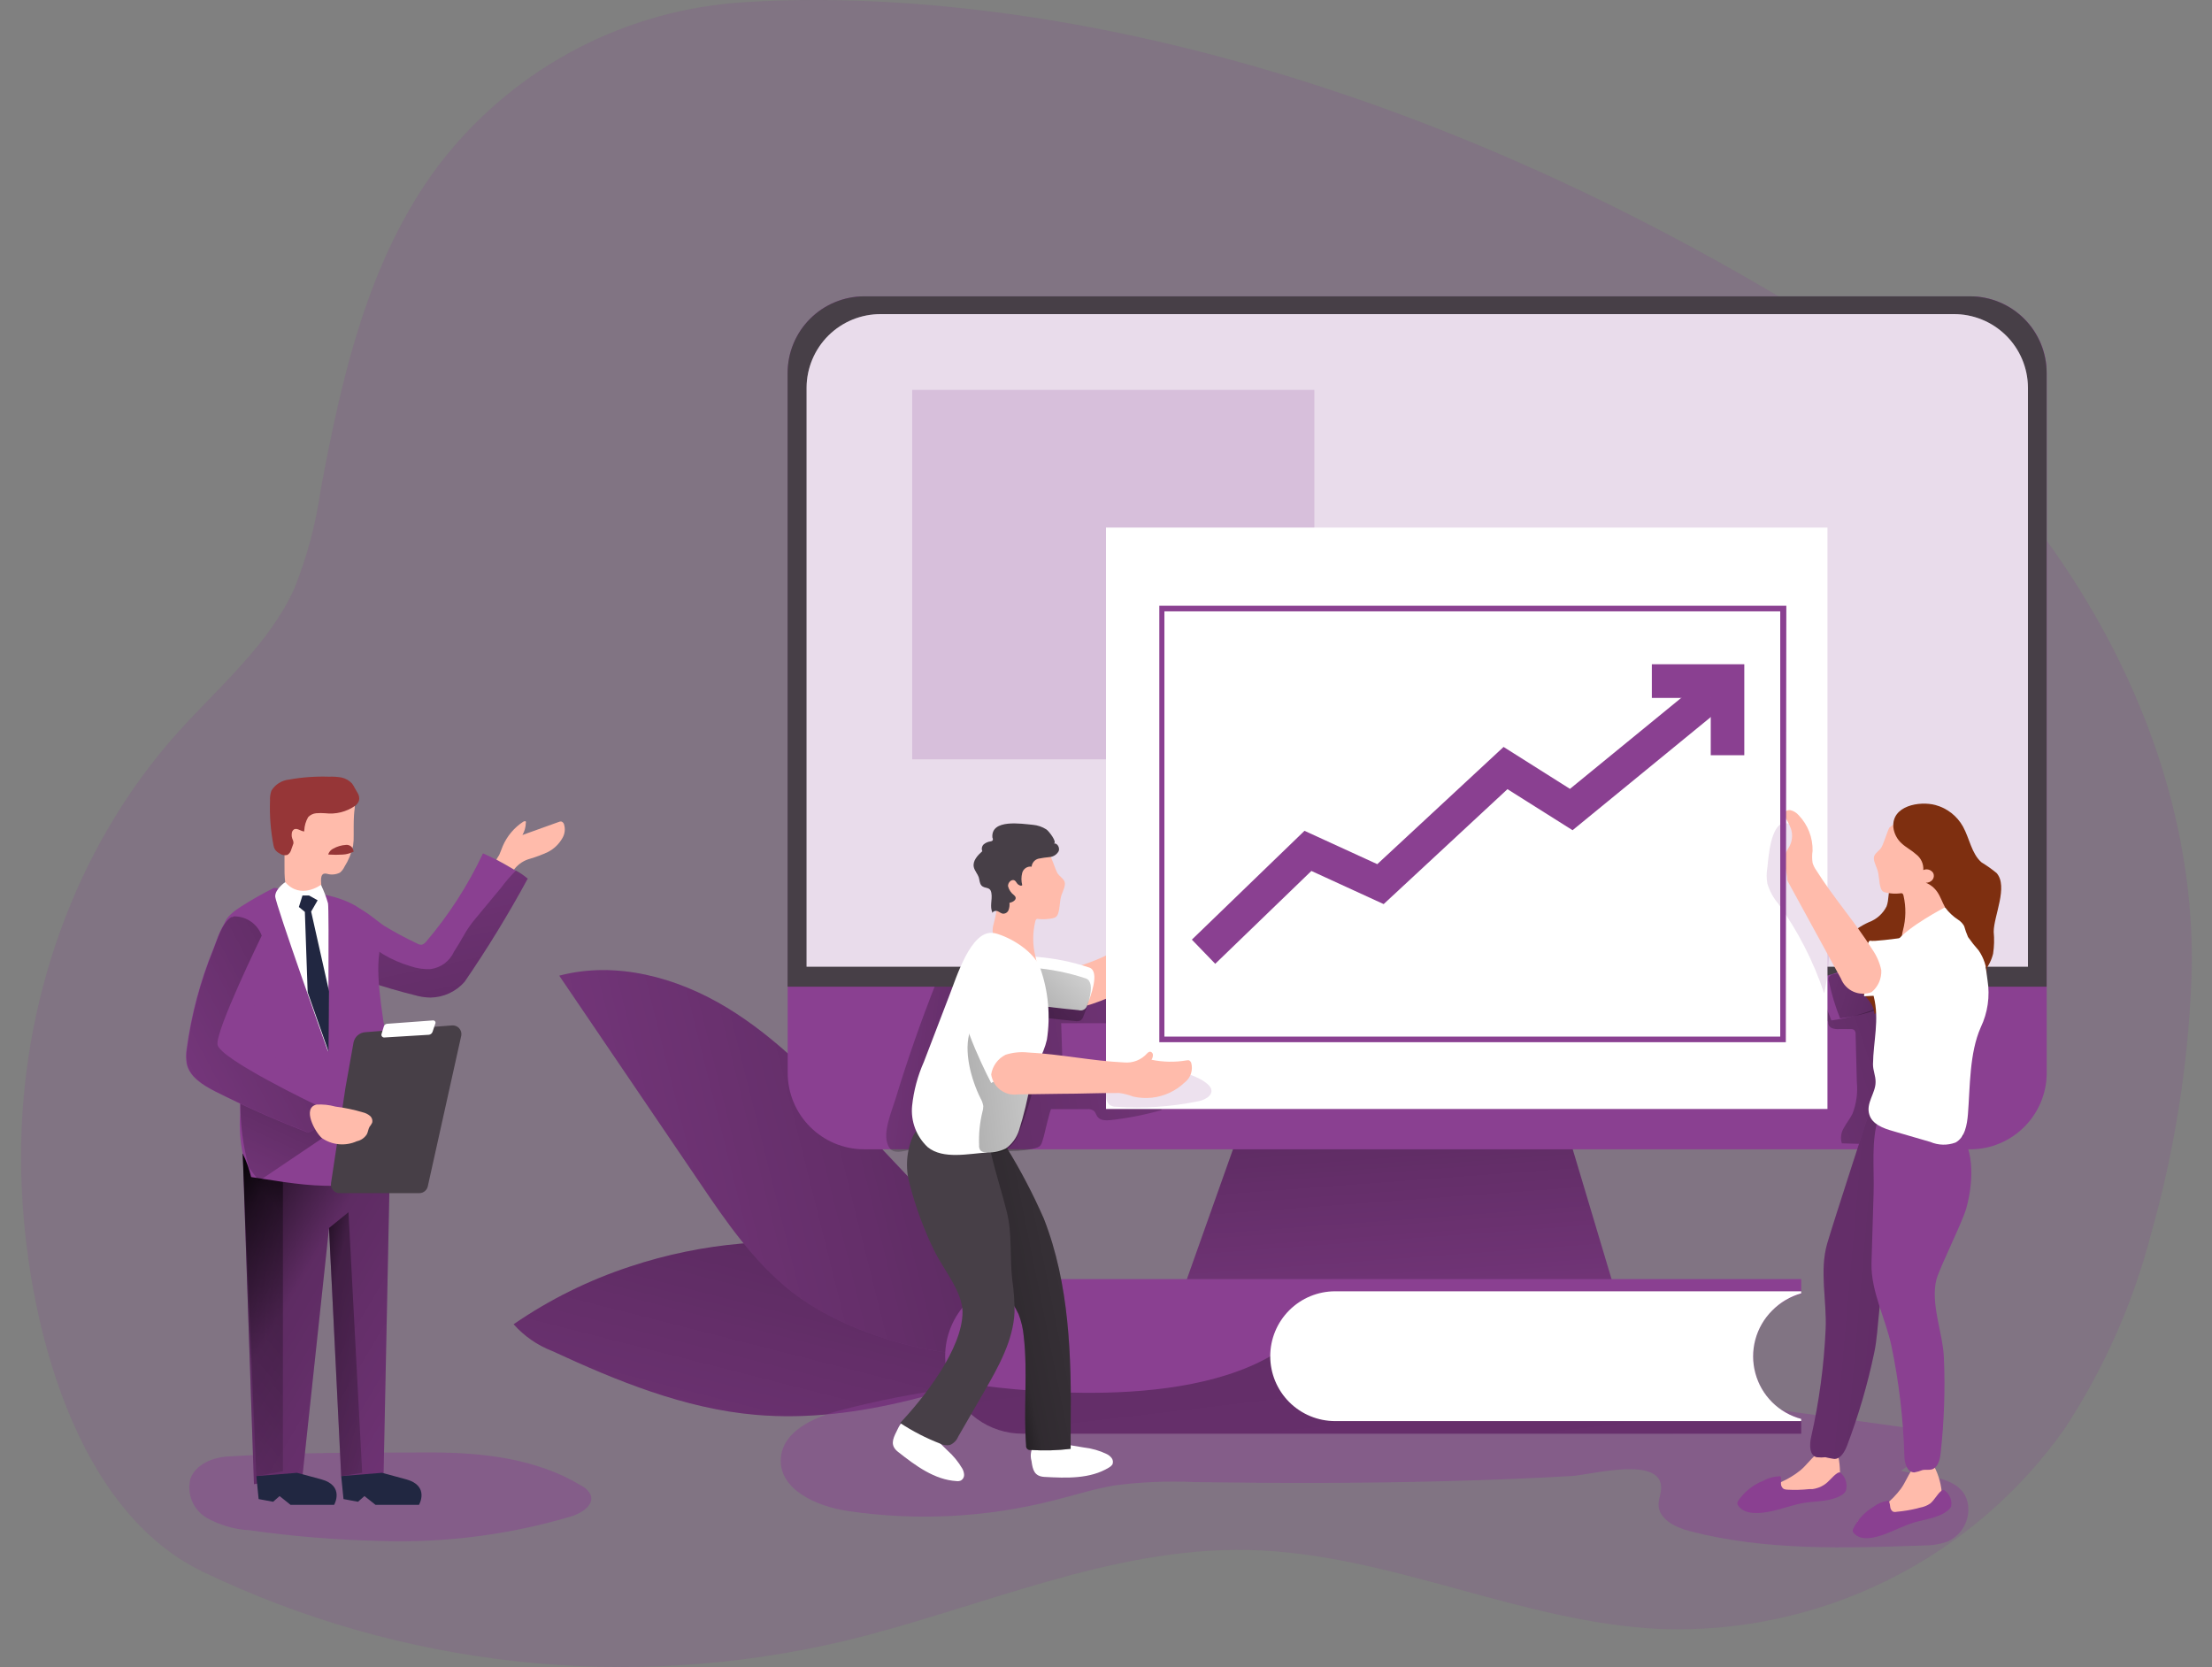 <?xml version="1.0" encoding="UTF-8"?> <svg xmlns="http://www.w3.org/2000/svg" width="406" height="306" viewBox="0 0 406 306" fill="none"><rect x="0" y="0" width="406" height="306" fill="#808080" stroke="none"/> <g clip-path="url(#clip0_39_87)"> <path opacity="0.18" d="M134.719 0.55C124.056 1.464 113.704 4.608 104.334 9.779C94.964 14.95 86.786 22.032 80.329 30.567C67.629 47.61 62.736 69.051 58.851 89.96C57.975 96.149 56.357 102.209 54.032 108.011C49.359 118.291 40.397 125.842 32.829 134.216C13.55 155.602 3.636 184.52 3.875 213.163C4.003 238.434 12.286 276.386 37.117 288.426C73.687 306.007 115.175 310.535 154.675 301.254C179.58 295.316 203.715 283.881 229.315 284.486C254.916 285.091 279.014 297.735 304.597 298.981C319.076 299.535 333.463 296.46 346.451 290.037C359.438 283.613 370.614 274.045 378.962 262.202C386.142 251.276 391.484 239.248 394.777 226.595C399.099 211.356 401.596 195.657 402.217 179.829C404.086 129.452 370.257 80.632 328.237 55.453C234.41 -0.678 160.705 -1.503 134.719 0.55Z" fill="#8A4091"></path> <path d="M94.275 243.052C96.197 245.22 98.61 246.897 101.312 247.945C113.186 253.442 125.611 258.537 138.677 259.673C157.901 261.341 176.74 254.597 194.845 247.963C193.013 248.256 186.434 242.465 184.748 241.293C181.431 239.112 178.169 236.839 174.907 234.604C169.721 231.067 163.252 229.876 157.095 228.923C143.197 226.818 129 228.03 115.66 232.46C108.064 234.954 100.862 238.52 94.275 243.052V243.052Z" fill="#8A4091"></path> <path d="M94.275 243.052C96.197 245.22 98.61 246.897 101.312 247.945C113.186 253.442 125.611 258.537 138.677 259.673C157.901 261.341 176.74 254.597 194.845 247.963C193.013 248.256 186.434 242.465 184.748 241.293C181.431 239.112 178.169 236.839 174.907 234.604C169.721 231.067 163.252 229.876 157.095 228.923C143.197 226.818 129 228.03 115.66 232.46C108.064 234.954 100.862 238.52 94.275 243.052V243.052Z" fill="url(#paint0_linear_39_87)"></path> <path d="M157.461 206.199C150.131 198.411 142.599 190.512 133.418 184.942C124.237 179.371 113.022 176.329 102.649 179.077L128.305 216.865C133.253 224.195 138.292 231.525 145.22 237.023C157.351 246.515 179.891 251.793 194.79 247.23C192.481 240.175 183.282 233.541 178.169 228.135L157.461 206.199Z" fill="#8A4091"></path> <path d="M157.461 206.199C150.131 198.411 142.599 190.512 133.418 184.942C124.237 179.371 113.022 176.329 102.649 179.077L128.305 216.865C133.253 224.195 138.292 231.525 145.22 237.023C157.351 246.515 179.891 251.793 194.79 247.23C192.481 240.175 183.282 233.541 178.169 228.135L157.461 206.199Z" fill="url(#paint1_linear_39_87)"></path> <path opacity="0.44" d="M79.009 266.582C88.594 266.582 98.563 267.7 106.736 272.703C107.479 273.057 108.075 273.66 108.422 274.407C109.063 276.239 106.809 277.687 104.94 278.292C93.475 281.712 81.529 283.241 69.572 282.818C61.599 282.634 53.644 281.979 45.748 280.857C42.979 280.705 40.282 279.914 37.868 278.548C36.685 277.831 35.763 276.754 35.235 275.475C34.708 274.195 34.603 272.781 34.936 271.438C35.908 268.726 39.078 267.461 41.955 267.315C54.142 266.545 66.695 266.637 79.009 266.582Z" fill="#8A4091"></path> <path opacity="0.44" d="M329.593 259.215L349 261.909C349.933 261.952 350.834 262.256 351.602 262.788C352.11 263.329 352.428 264.02 352.507 264.758C352.586 265.495 352.423 266.239 352.042 266.875C351.235 268.125 350.158 269.177 348.89 269.954C353.489 271.053 361.498 270.815 361.278 277.376C361.214 278.586 360.811 279.754 360.114 280.746C359.417 281.738 358.455 282.513 357.338 282.983C355.946 283.457 354.483 283.687 353.013 283.661C338.664 284.156 324.095 284.651 310.205 281.041C307.547 280.363 304.414 278.86 304.414 276.129C304.414 275.158 304.835 274.297 304.89 273.271C305.202 267.058 291.934 270.705 288.525 270.907C280.939 271.346 273.352 271.64 265.765 271.841C250.262 272.263 234.758 272.244 219.273 272.025C214.378 271.794 209.472 271.996 204.613 272.629C200.801 273.271 197.099 274.462 193.361 275.396C181.041 278.53 168.223 279.19 155.647 277.339C149.948 276.496 142.947 273.436 143.314 267.681C143.625 262.752 149.233 260.186 154.016 258.903C161.087 257.035 168.274 255.639 175.53 254.725C188.368 253.304 201.281 252.662 214.197 252.801C242.253 252.581 270.31 252.563 298.385 252.544C307.822 252.471 320.247 257.914 329.593 259.215Z" fill="#8A4091"></path> <path d="M71.569 213.639L70.396 270.925H62.626L60.391 225.386L55.516 270.925L46.61 272.409L44.557 211.752L71.569 213.639Z" fill="#8A4091"></path> <path d="M71.569 213.639L70.396 270.925H62.626L60.391 225.386L55.516 270.925L46.61 272.409L44.557 211.752L71.569 213.639Z" fill="url(#paint2_linear_39_87)"></path> <path d="M96.858 161.265C93.33 167.772 89.464 174.091 85.277 180.195C84.493 181.09 83.531 181.81 82.451 182.309C81.371 182.808 80.198 183.074 79.009 183.091C78.034 183.08 77.066 182.932 76.132 182.651C73.365 181.973 70.635 181.166 67.886 180.268C67.655 180.181 67.434 180.07 67.226 179.939V179.939C65.393 178.601 64.99 174.917 64.587 172.792C64.367 171.619 63.286 166.964 65.284 166.616C66.291 166.433 69.59 169.365 70.525 169.933C72.483 171.118 74.501 172.2 76.572 173.176C76.819 173.33 77.106 173.406 77.397 173.396C77.709 173.308 77.986 173.122 78.185 172.865C82.379 167.942 85.898 162.481 88.648 156.628C89.455 156.977 90.243 157.361 91.031 157.765C92.13 158.339 93.212 158.95 94.275 159.597L94.604 159.78C95.502 160.22 96.144 160.678 96.858 161.265Z" fill="#8A4091"></path> <path d="M96.858 161.265C93.33 167.772 89.464 174.091 85.277 180.195C84.493 181.09 83.531 181.81 82.451 182.309C81.371 182.808 80.199 183.074 79.009 183.091C78.034 183.08 77.066 182.932 76.132 182.651C73.365 181.973 70.635 181.166 67.886 180.268C67.651 180.177 67.424 180.067 67.208 179.939C67.061 179.939 66.676 178.509 66.621 178.326C66.436 177.726 66.295 177.114 66.2 176.493C66.034 175.277 66.034 174.044 66.2 172.828C66.2 172.407 66.31 172.095 66.695 172.425C67.079 172.755 66.933 172.773 67.098 172.92C67.263 173.067 67.666 173.323 67.941 173.525C68.71 174.074 69.48 174.624 70.305 175.137C71.885 176.081 73.578 176.82 75.344 177.336C76.521 177.746 77.765 177.926 79.009 177.868C79.945 177.749 80.834 177.392 81.591 176.83C82.349 176.268 82.949 175.521 83.334 174.661C83.976 173.671 84.599 172.645 85.167 171.619C85.75 170.589 86.424 169.614 87.183 168.705C88.795 166.763 90.389 164.82 92.002 162.896C92.821 161.78 93.728 160.732 94.714 159.762C95.502 160.22 96.144 160.678 96.858 161.265Z" fill="url(#paint3_linear_39_87)"></path> <path d="M51.924 270.027V216.92L44.557 211.752L47.05 270.925L51.924 270.027Z" fill="url(#paint4_linear_39_87)"></path> <path d="M50.312 162.951C48.237 163.985 46.218 165.129 44.264 166.378C40.104 169.035 40.856 170.263 41.625 174.862C43.243 184.682 44.058 194.616 44.063 204.568C43.897 206.974 44.063 209.391 44.557 211.752C45.23 213.119 45.746 214.557 46.097 216.04C52.511 216.919 67.171 220.218 71.551 213.639C75.931 207.06 68.197 184.941 69.608 175.009C71.019 165.076 58.118 164.014 58.118 164.014L50.312 162.951Z" fill="#8A4091"></path> <path d="M63.414 199.602L64.899 191.282C65.011 190.79 65.278 190.346 65.66 190.016C66.043 189.686 66.521 189.488 67.024 189.449L83.004 188.203C83.241 188.19 83.478 188.229 83.698 188.319C83.918 188.409 84.115 188.546 84.275 188.722C84.435 188.898 84.553 189.107 84.622 189.334C84.691 189.561 84.708 189.801 84.672 190.036L78.515 217.762C78.433 218.11 78.236 218.42 77.957 218.642C77.678 218.865 77.332 218.987 76.975 218.99H62.315C62.086 218.991 61.86 218.941 61.652 218.845C61.444 218.749 61.26 218.609 61.111 218.435C60.963 218.261 60.855 218.056 60.793 217.835C60.732 217.615 60.72 217.384 60.757 217.158L63.414 199.602Z" fill="#473F47"></path> <path d="M59.145 208.911L47.526 216.754L45.694 214.317C44.573 210.28 44.048 206.1 44.136 201.911C44.411 195.662 44.136 197.897 44.136 197.897L60.482 208.233L59.145 208.911Z" fill="url(#paint5_linear_39_87)"></path> <path d="M64.917 153.257C64.936 153.918 64.899 154.58 64.807 155.236C64.504 156.608 63.965 157.916 63.213 159.103C63.023 159.515 62.741 159.879 62.388 160.165C61.643 160.536 60.784 160.609 59.987 160.367C59.801 160.321 59.606 160.321 59.419 160.367C58.961 160.55 58.906 161.173 58.925 161.668L59.053 163.94C59.109 164.254 59.057 164.577 58.906 164.857C58.739 165.033 58.532 165.165 58.301 165.242C57.459 165.52 56.556 165.563 55.69 165.366C54.825 165.169 54.029 164.74 53.39 164.124C53.073 163.832 52.812 163.484 52.621 163.097C52.475 162.715 52.383 162.314 52.346 161.906C52.071 159.726 52.346 157.527 52.144 155.327C51.847 153.51 51.791 151.662 51.979 149.83C52.156 148.858 52.57 147.946 53.184 147.172C53.797 146.399 54.592 145.788 55.498 145.395C57.378 144.805 59.4 144.85 61.252 145.523C62.159 145.776 63.052 146.075 63.927 146.421C64.358 146.542 64.729 146.816 64.972 147.191C65.32 147.887 64.972 148.895 64.972 149.647C64.899 150.893 64.917 152.102 64.917 153.257Z" fill="#FFBBAB"></path> <path d="M64.935 144.295C65.137 144.735 65.43 145.12 65.65 145.56C65.78 145.765 65.868 145.993 65.909 146.232C65.95 146.471 65.943 146.716 65.888 146.953C65.752 147.325 65.51 147.65 65.192 147.887C63.592 149.008 61.634 149.498 59.694 149.262C59.139 149.216 58.581 149.216 58.027 149.262C57.468 149.315 56.947 149.569 56.56 149.976C56.124 150.73 55.878 151.58 55.846 152.45C55.846 152.45 55.846 152.56 55.846 152.597C55.846 152.634 55.846 152.597 55.846 152.597C55.223 152.597 54.636 151.956 54.013 152.194C53.876 152.275 53.762 152.39 53.682 152.528C53.601 152.666 53.558 152.822 53.555 152.982C53.5 153.362 53.558 153.751 53.72 154.1C53.793 154.236 53.836 154.386 53.848 154.539C53.865 154.636 53.865 154.736 53.848 154.833L53.464 155.914C53.367 156.321 53.118 156.675 52.767 156.903C52.519 156.979 52.256 156.994 52 156.946C51.745 156.898 51.505 156.789 51.301 156.629C50.983 156.469 50.706 156.237 50.495 155.95C50.349 155.715 50.249 155.454 50.202 155.181C49.676 152.471 49.461 149.711 49.56 146.953C49.523 146.331 49.61 145.708 49.817 145.12C50.161 144.555 50.631 144.078 51.191 143.725C51.75 143.372 52.384 143.153 53.042 143.086C55.46 142.649 57.917 142.471 60.372 142.555C61.139 142.521 61.907 142.57 62.663 142.701C63.418 142.858 64.104 143.249 64.624 143.819" fill="#963637"></path> <path d="M61.142 155.767C60.752 155.966 60.447 156.297 60.281 156.702C60.281 156.702 60.281 156.812 60.281 156.848C60.281 156.885 60.281 156.848 60.409 156.848C61.245 156.903 62.084 156.903 62.919 156.848C63.556 156.813 64.179 156.651 64.752 156.372C64.794 156.385 64.838 156.385 64.88 156.372C64.891 156.33 64.891 156.286 64.88 156.244C64.871 156.076 64.829 155.913 64.755 155.763C64.681 155.613 64.578 155.479 64.451 155.369C64.325 155.26 64.177 155.177 64.018 155.126C63.859 155.074 63.691 155.056 63.524 155.071C62.688 155.118 61.873 155.356 61.142 155.767V155.767Z" fill="#963637"></path> <path d="M52.346 161.906C52.346 161.906 50.513 163.152 50.513 164.508C50.513 165.865 60.207 193.005 60.207 193.005C60.207 193.005 60.427 167.019 60.207 165.81C59.879 164.636 59.443 163.495 58.906 162.401C58.906 162.401 55.186 165.187 52.346 161.906Z" fill="white"></path> <path d="M55.516 164.362L54.856 166.469L55.956 167.367L56.469 182.119L60.299 193.005L60.391 181.936L57.11 167.312L58.301 165.241L56.725 164.362H55.516Z" fill="#212741"></path> <path d="M62.626 202.699C61.49 204.137 60.2 205.446 58.778 206.602L57.898 207.299C57.58 207.584 57.185 207.769 56.762 207.83C56.47 207.827 56.182 207.758 55.919 207.628C50.312 205.454 44.814 203.01 39.426 200.298C37.19 199.144 34.717 197.641 34.24 195.167C34.103 194.305 34.103 193.427 34.24 192.565C35.083 186.275 36.721 180.117 39.115 174.239C39.793 172.59 40.636 169.401 42.395 168.32H42.596L42.853 168.192C45.235 167.331 47.306 169.713 47.966 171.729C48.709 174.665 48.613 177.75 47.691 180.635C46.776 183.495 46.096 186.424 45.657 189.394C45.583 189.806 45.621 190.23 45.767 190.622C45.989 191.001 46.305 191.316 46.683 191.539L62.626 202.699Z" fill="#8A4091"></path> <path d="M62.626 270.925L63.048 275.14L65.705 275.634L66.896 274.59L68.93 276.203H76.902C76.902 276.203 78.936 272.702 74.52 271.511L70.121 270.32L62.626 270.925Z" fill="#212741"></path> <path d="M47.05 270.925L47.471 275.14L50.128 275.634L51.319 274.59L53.335 276.203H61.325C61.325 276.203 63.341 272.702 58.943 271.511L54.526 270.32L47.05 270.925Z" fill="#212741"></path> <path d="M60.391 225.386L63.964 222.49L66.475 270.32L62.626 270.925L60.391 225.386Z" fill="url(#paint6_linear_39_87)"></path> <path d="M58.851 206.602L57.972 207.299C57.654 207.584 57.258 207.769 56.836 207.83C56.543 207.827 56.255 207.758 55.992 207.629C50.385 205.454 44.887 203.011 39.499 200.298C37.264 199.144 34.79 197.641 34.313 195.167C34.176 194.305 34.176 193.427 34.313 192.565C35.156 186.275 36.794 180.117 39.188 174.239C39.866 172.59 40.709 169.401 42.468 168.32H42.67L42.926 168.192C44.041 168.176 45.133 168.508 46.049 169.142C46.966 169.776 47.661 170.68 48.039 171.729C48.039 171.729 39.554 189.101 39.921 191.722C40.288 194.343 58.1 202.846 58.1 202.846L58.851 206.602Z" fill="url(#paint7_linear_39_87)"></path> <path d="M66.621 204.165C67.084 204.275 67.517 204.488 67.886 204.788C68.07 204.94 68.207 205.141 68.282 205.369C68.357 205.596 68.365 205.839 68.307 206.071C68.171 206.345 68.005 206.603 67.812 206.841C67.593 207.244 67.556 207.757 67.336 208.178C67.132 208.504 66.864 208.785 66.549 209.005C66.235 209.225 65.879 209.38 65.503 209.461C64.472 209.926 63.337 210.117 62.21 210.014C61.083 209.912 60.002 209.519 59.071 208.875C57.825 207.793 55.406 203.377 58.082 202.736C59.254 202.667 60.431 202.79 61.563 203.102C63.276 203.315 64.968 203.67 66.621 204.165V204.165Z" fill="#FFBBAB"></path> <path d="M295.965 235.355H217.642L231.515 196.285H284.274L295.965 235.355Z" fill="#8A4091"></path> <path d="M295.965 235.355H217.642L231.515 196.285H284.274L295.965 235.355Z" fill="url(#paint8_linear_39_87)"></path> <path d="M361.608 54.39H158.634C150.871 54.39 144.578 60.683 144.578 68.446V196.89C144.578 204.652 150.871 210.945 158.634 210.945H361.608C369.37 210.945 375.663 204.652 375.663 196.89V68.446C375.663 60.683 369.37 54.39 361.608 54.39Z" fill="#8A4091"></path> <path d="M335.567 187.544C335.539 187.781 335.588 188.022 335.707 188.23C335.825 188.437 336.008 188.602 336.227 188.698C336.676 188.869 337.16 188.931 337.638 188.881H339.69C339.9 188.865 340.11 188.91 340.295 189.01C340.403 189.12 340.485 189.252 340.536 189.398C340.587 189.544 340.605 189.699 340.588 189.853L340.808 198.576C341.008 200.567 340.731 202.577 340.002 204.44C339.562 205.338 338.902 206.107 338.444 206.987C338.178 207.408 338.006 207.881 337.94 208.374C337.874 208.868 337.914 209.37 338.059 209.846C341.541 209.992 345.023 209.992 348.487 209.846C349.145 209.898 349.799 209.702 350.319 209.296C350.554 209.027 350.723 208.707 350.814 208.361C351.84 205.46 352.685 202.498 353.343 199.492C354.032 196.643 354.358 193.718 354.314 190.787C354.257 187.84 353.43 184.959 351.913 182.431C351.554 181.795 351.068 181.239 350.484 180.8C349.878 180.418 349.207 180.151 348.505 180.012C345.032 179.217 341.491 178.751 337.931 178.619C336.749 178.414 335.533 178.6 334.467 179.15C333.96 179.531 333.559 180.036 333.306 180.618C333.052 181.199 332.953 181.837 333.02 182.467C333.161 183.741 333.521 184.981 334.083 186.133" fill="url(#paint9_linear_39_87)"></path> <path d="M164.37 201.691C166.569 194.459 169.067 187.318 171.865 180.268C171.987 179.983 172.2 179.745 172.47 179.59C172.771 179.48 173.103 179.48 173.404 179.59L179.507 180.452C179.113 183.876 178.094 187.199 176.501 190.256C174.134 195.867 172.4 201.724 171.333 207.72C171.282 208.323 171.094 208.905 170.784 209.424C170.134 210.186 169.214 210.665 168.218 210.762C165.231 211.385 163.289 212.301 162.72 209.259C162.354 206.932 163.747 203.743 164.37 201.691Z" fill="url(#paint10_linear_39_87)"></path> <path d="M192.939 203.579H199.5C199.951 203.519 200.409 203.631 200.783 203.89C201.094 204.165 201.167 204.605 201.424 204.953C201.955 205.686 203.018 205.668 203.916 205.576C207.059 205.223 210.166 204.61 213.207 203.743L212.034 195.754C206.471 196.986 200.78 197.546 195.083 197.421L194.772 187.8H203.421C203.641 187.845 203.869 187.833 204.083 187.765C204.298 187.698 204.491 187.576 204.645 187.413C204.799 187.25 204.909 187.05 204.964 186.832C205.02 186.615 205.018 186.386 204.961 186.169C204.976 184.993 204.909 183.817 204.759 182.651C204.756 182.375 204.644 182.111 204.448 181.918C204.203 181.779 203.914 181.74 203.641 181.808C197.052 182.684 190.394 182.93 183.758 182.541C183.389 192.368 181.599 202.09 178.444 211.404C181.962 211.019 186.14 211.623 189.531 210.854C191.143 210.487 191.07 210.322 191.583 208.581C191.73 208.05 192.738 203.597 192.939 203.579Z" fill="url(#paint11_linear_39_87)"></path> <path d="M375.645 68.446V181.093H144.56V68.446C144.565 64.719 146.047 61.147 148.682 58.512C151.317 55.877 154.889 54.395 158.616 54.39H361.589C365.316 54.395 368.888 55.877 371.523 58.512C374.158 61.147 375.64 64.719 375.645 68.446V68.446Z" fill="#473F47"></path> <path d="M343.832 174.808C341.267 176.846 338.301 178.32 335.127 179.132C334.929 179.141 334.734 179.189 334.555 179.274C334.375 179.359 334.215 179.479 334.083 179.627C333.963 179.94 333.963 180.286 334.083 180.598C334.563 182.885 335.25 185.124 336.135 187.287C340.816 186.677 345.318 185.091 349.348 182.633C350.013 182.277 350.589 181.776 351.034 181.166C351.38 180.452 351.568 179.67 351.584 178.876C351.748 176.695 352.06 173.598 350.777 171.674C349.751 170.171 349.201 171.161 347.845 172.095L343.832 174.808Z" fill="#8A4091"></path> <path d="M345.481 174.441C342.919 176.483 339.952 177.957 336.777 178.766C336.573 178.772 336.374 178.821 336.19 178.909C336.007 178.998 335.845 179.124 335.714 179.279C335.593 179.585 335.593 179.926 335.714 180.232C336.188 182.518 336.869 184.757 337.748 186.921C342.435 186.31 346.942 184.724 350.979 182.266C351.642 181.915 352.214 181.413 352.646 180.8C353.013 180.092 353.202 179.306 353.196 178.509C353.361 176.347 353.691 173.231 352.39 171.326C351.382 169.823 350.814 170.794 349.458 171.729L345.481 174.441Z" fill="url(#paint12_linear_39_87)"></path> <path d="M372.218 71.14V177.428H148.042V71.14C148.051 69.359 148.412 67.597 149.102 65.956C149.792 64.314 150.799 62.825 152.065 61.572C153.331 60.32 154.832 59.329 156.481 58.656C158.13 57.984 159.895 57.643 161.676 57.652H358.529C360.314 57.635 362.086 57.971 363.741 58.641C365.396 59.31 366.903 60.3 368.175 61.553C369.447 62.806 370.459 64.298 371.153 65.943C371.847 67.588 372.209 69.354 372.218 71.14V71.14Z" fill="white"></path> <path opacity="0.18" d="M372.218 71.14V177.428H148.042V71.14C148.051 69.359 148.412 67.597 149.102 65.956C149.792 64.314 150.799 62.825 152.065 61.572C153.331 60.32 154.832 59.329 156.481 58.656C158.13 57.984 159.895 57.643 161.676 57.652H358.529C360.314 57.635 362.086 57.971 363.741 58.641C365.396 59.31 366.903 60.3 368.175 61.553C369.447 62.806 370.459 64.298 371.153 65.943C371.847 67.588 372.209 69.354 372.218 71.14V71.14Z" fill="#8A4091"></path> <path opacity="0.18" d="M241.245 71.561H167.43V139.366H241.245V71.561Z" fill="#8A4091"></path> <path d="M325.25 240.559C324.148 241.661 323.274 242.97 322.68 244.41C322.086 245.851 321.782 247.394 321.786 248.953C321.779 250.6 322.122 252.231 322.794 253.736C323.509 255.366 324.582 256.813 325.933 257.972C327.285 259.13 328.88 259.968 330.601 260.424V263.137H187.662C184.682 263.14 181.778 262.203 179.363 260.459C176.948 258.715 175.144 256.253 174.211 253.424C173.724 251.983 173.477 250.473 173.478 248.953C173.475 247.089 173.84 245.244 174.552 243.522C175.264 241.8 176.309 240.235 177.627 238.918C178.944 237.6 180.509 236.555 182.231 235.843C183.953 235.131 185.798 234.766 187.662 234.769H330.601V237.481C328.58 238.025 326.736 239.086 325.25 240.559V240.559Z" fill="#8A4091"></path> <path d="M330.601 260.424V263.137H187.662C184.682 263.14 181.778 262.203 179.363 260.459C176.948 258.715 175.144 256.253 174.211 253.424C179.708 254.377 213.995 259.856 233.127 248.953L322.739 253.736C323.459 255.372 324.541 256.824 325.903 257.982C327.264 259.14 328.87 259.975 330.601 260.424V260.424Z" fill="url(#paint13_linear_39_87)"></path> <path d="M191.693 271.072C195.743 271.292 200.086 271.475 203.55 269.349C203.797 269.216 204.01 269.028 204.173 268.799C204.254 268.613 204.287 268.41 204.268 268.208C204.249 268.006 204.178 267.812 204.063 267.645C203.819 267.316 203.498 267.052 203.128 266.875C201.831 266.249 200.437 265.847 199.005 265.684C197.173 265.372 195.505 265.079 193.746 264.896C192.609 264.786 190.685 264.328 189.769 265.244C189.489 265.669 189.305 266.15 189.229 266.653C189.153 267.156 189.187 267.669 189.329 268.158C189.549 269.807 189.861 270.962 191.693 271.072Z" fill="white"></path> <path d="M164.846 266.49C168.035 269.001 171.517 271.603 175.567 271.841C175.84 271.879 176.119 271.841 176.373 271.731C176.55 271.629 176.697 271.482 176.8 271.305C176.903 271.129 176.958 270.928 176.959 270.723C176.943 270.312 176.83 269.91 176.629 269.551C175.903 268.311 174.988 267.192 173.917 266.234C172.653 264.987 171.388 263.741 170.032 262.568C169.171 261.835 167.852 260.351 166.587 260.589C165.323 260.828 164.974 261.909 164.553 262.733C163.802 264.218 163.398 265.354 164.846 266.49Z" fill="white"></path> <path d="M325.25 240.56C323.776 242.035 322.718 243.873 322.18 245.888C321.643 247.903 321.646 250.024 322.188 252.037C322.73 254.051 323.793 255.886 325.27 257.359C326.747 258.831 328.586 259.888 330.601 260.424V260.828H245.057C241.898 260.828 238.868 259.573 236.634 257.339C234.4 255.105 233.146 252.075 233.146 248.916C233.146 245.757 234.4 242.727 236.634 240.493C238.868 238.259 241.898 237.004 245.057 237.004H330.601V237.389C328.571 237.96 326.725 239.053 325.25 240.56V240.56Z" fill="white"></path> <path d="M70.03 189.779L70.451 188.387C70.49 188.261 70.564 188.149 70.665 188.064C70.765 187.979 70.889 187.926 71.019 187.91L79.468 187.287C79.539 187.279 79.612 187.29 79.678 187.318C79.744 187.346 79.802 187.391 79.846 187.448C79.891 187.505 79.919 187.572 79.93 187.644C79.941 187.715 79.933 187.788 79.907 187.855L79.394 189.376C79.343 189.529 79.248 189.662 79.121 189.76C78.993 189.858 78.84 189.916 78.68 189.926L70.543 190.421C70.462 190.428 70.381 190.414 70.306 190.382C70.232 190.35 70.166 190.3 70.115 190.237C70.065 190.173 70.031 190.099 70.016 190.019C70.001 189.939 70.005 189.857 70.03 189.779V189.779Z" fill="white"></path> <path d="M103.236 153.806C102.622 154.904 101.697 155.797 100.579 156.372C99.53 156.862 98.445 157.273 97.335 157.6C96.213 157.894 95.212 158.535 94.476 159.432L94.348 159.597C93.285 158.962 92.204 158.351 91.104 157.765C91.251 157.471 91.526 157.123 91.636 156.903C91.874 156.372 92.057 155.822 92.277 155.291C93.072 153.443 94.399 151.874 96.089 150.783C96.217 150.783 96.382 150.618 96.51 150.783C96.528 150.823 96.538 150.867 96.538 150.911C96.538 150.955 96.528 150.999 96.51 151.039C96.496 151.819 96.282 152.583 95.887 153.256L102.521 150.874C102.685 150.79 102.87 150.758 103.053 150.783C103.159 150.824 103.255 150.888 103.334 150.97C103.413 151.053 103.473 151.151 103.511 151.259C103.648 151.679 103.695 152.123 103.647 152.562C103.6 153.001 103.46 153.425 103.236 153.806Z" fill="#FFBBAB"></path> <path d="M196.513 261.89V265.922C194.081 266.216 191.627 266.284 189.183 266.124C189.07 266.145 188.955 266.14 188.845 266.108C188.735 266.076 188.635 266.017 188.553 265.938C188.47 265.86 188.408 265.762 188.371 265.654C188.333 265.546 188.323 265.43 188.34 265.317C187.826 258.629 188.669 251.885 187.9 245.251C187.778 243.856 187.457 242.486 186.947 241.183C186.321 239.884 185.559 238.656 184.674 237.517C182.109 233.981 179.823 230.25 177.839 226.357C175.939 222.404 175.063 218.037 175.292 213.658C175.292 209.278 177.601 207.39 181.871 208.526C182.528 208.634 183.153 208.884 183.703 209.259C184.137 209.65 184.497 210.116 184.766 210.634C187.343 214.826 189.627 219.192 191.602 223.7C196.293 235.703 196.678 248.916 196.513 261.89Z" fill="#473F47"></path> <path d="M196.513 261.89V265.922C194.081 266.216 191.627 266.284 189.183 266.124C189.07 266.145 188.955 266.14 188.845 266.108C188.735 266.076 188.635 266.017 188.553 265.938C188.47 265.86 188.408 265.762 188.371 265.654C188.333 265.546 188.323 265.43 188.34 265.317C187.826 258.629 188.669 251.885 187.9 245.251C187.778 243.856 187.457 242.486 186.947 241.183C186.321 239.884 185.559 238.656 184.674 237.517C182.109 233.981 179.823 230.25 177.839 226.357C175.939 222.404 175.063 218.037 175.292 213.658C175.292 209.278 177.601 207.39 181.871 208.526C182.528 208.634 183.153 208.884 183.703 209.259C184.137 209.65 184.497 210.116 184.766 210.634C187.343 214.826 189.627 219.192 191.602 223.7C196.293 235.703 196.678 248.916 196.513 261.89Z" fill="url(#paint14_linear_39_87)"></path> <path d="M198.84 184.758C207.543 182.332 215.022 176.736 219.805 169.072C220.254 168.514 220.569 167.86 220.725 167.161C220.881 166.462 220.873 165.736 220.703 165.04C220.682 164.955 220.644 164.875 220.59 164.805C220.536 164.736 220.468 164.678 220.391 164.637C220.153 164.527 219.878 164.637 219.64 164.838L208.351 172.169C205.334 174.38 201.971 176.076 198.4 177.19C197.851 178.289 197.462 179.462 197.246 180.672C197.276 182.18 197.841 183.628 198.84 184.758V184.758Z" fill="#FFBBAB"></path> <path d="M335.42 96.832H203V203.542H335.42V96.832Z" fill="white"></path> <path opacity="0.16" d="M221.655 201.416C221.048 201.83 220.351 202.093 219.621 202.186C214.798 203.153 209.868 203.474 204.961 203.139C204.479 203.164 204.002 203.029 203.605 202.754C203.207 202.327 202.99 201.762 203 201.178C202.868 199.669 202.967 198.149 203.293 196.67C203.293 196.468 215.278 196.487 216.414 196.67C218.009 196.926 224.478 199.144 221.655 201.416Z" fill="#8A4091"></path> <path opacity="0.16" d="M324.388 159.267C324.215 160.225 324.215 161.205 324.388 162.163C324.782 163.511 325.456 164.76 326.368 165.828C329.997 170.869 332.845 176.43 334.816 182.321C335.55 179.07 335.827 175.734 335.64 172.407C335.674 171.24 335.588 170.074 335.384 168.925C334.939 167.342 334.325 165.812 333.551 164.362C332.483 162.015 331.678 159.556 331.151 157.032C330.784 155.199 330.161 150.801 327.376 151.094C324.975 151.479 324.572 157.49 324.388 159.267Z" fill="#8A4091"></path> <path d="M166.972 217.341C168.051 221.539 169.556 225.616 171.462 229.509C173.038 232.826 176.685 237.078 176.666 240.816C176.666 247.56 169.574 256.558 165.213 261.176C167.514 262.693 169.971 263.959 172.543 264.951C173.105 265.249 173.753 265.339 174.376 265.207C175.057 264.908 175.595 264.356 175.878 263.668L180.625 255.44C183.263 250.859 185.994 246.021 186.214 240.779C186.226 238.86 186.091 236.942 185.811 235.044C185.316 230.994 185.811 226.412 184.803 222.472C183.905 218.807 182.732 215.325 181.907 211.678C181.702 209.795 180.831 208.047 179.452 206.749C178.799 206.312 178.072 205.995 177.308 205.814C173.643 204.77 169.611 204.641 167.595 208.472C166.357 211.264 166.136 214.403 166.972 217.341V217.341Z" fill="#473F47"></path> <path d="M199.958 177.593C201.974 178.326 200.086 183.09 199.555 184.428C199.526 184.603 199.461 184.77 199.362 184.918C199.263 185.065 199.133 185.189 198.981 185.281C198.83 185.374 198.66 185.432 198.484 185.452C198.308 185.473 198.129 185.455 197.96 185.399C194.937 185.125 191.913 184.758 188.908 184.318C188.266 184.258 187.644 184.071 187.075 183.768C186.719 183.515 186.418 183.193 186.188 182.822C185.958 182.451 185.805 182.037 185.737 181.606C185.462 180.195 185.316 176.823 186.544 175.742C187.423 174.954 189.201 175.522 190.355 175.632C193.624 175.893 196.849 176.551 199.958 177.593V177.593Z" fill="white"></path> <path d="M199.317 179.59C201.332 180.323 199.445 185.088 198.895 186.426C198.809 186.769 198.609 187.073 198.327 187.287C198.012 187.433 197.658 187.471 197.319 187.397C194.277 187.122 191.272 186.756 188.266 186.334C187.594 186.271 186.941 186.078 186.342 185.766C185.988 185.513 185.689 185.191 185.463 184.819C185.236 184.448 185.086 184.034 185.023 183.604C184.729 182.193 184.601 178.821 185.829 177.74C186.709 176.97 188.468 177.52 189.641 177.63C192.934 177.886 196.183 178.545 199.317 179.59Z" fill="url(#paint15_linear_39_87)"></path> <path d="M194.075 160.238C194.442 160.843 195.157 161.191 195.395 161.833C195.633 162.474 195.138 163.445 194.845 164.233C194.46 165.333 194.589 166.579 194.204 167.679C194.132 167.921 193.992 168.137 193.801 168.302C193.624 168.421 193.424 168.503 193.214 168.54C192.395 168.708 191.555 168.757 190.722 168.687C190.568 168.631 190.399 168.631 190.245 168.687C190.121 168.794 190.042 168.945 190.026 169.108C189.512 171.197 189.512 173.378 190.026 175.467C190.209 176.145 190.41 176.988 189.897 177.483C189.716 177.644 189.494 177.751 189.256 177.794C188.444 177.868 187.627 177.722 186.892 177.37C186.157 177.019 185.53 176.475 185.078 175.797C184.117 174.676 183.293 173.446 182.622 172.132C182.42 171.772 182.278 171.382 182.201 170.977C182.182 170.449 182.256 169.922 182.42 169.42C182.878 167.687 183.154 165.913 183.245 164.124C183.147 161.839 183.426 159.555 184.07 157.361C184.325 156.617 184.813 155.974 185.462 155.529C186.228 155.17 187.08 155.037 187.918 155.144C189.594 155.026 191.25 155.565 192.536 156.647C192.958 157.141 193.636 159.432 194.075 160.238Z" fill="#FFBBAB"></path> <path d="M193.397 154.814C194.075 154.686 194.57 155.602 194.314 156.225C194.146 156.529 193.906 156.786 193.615 156.975C193.324 157.163 192.992 157.277 192.646 157.307C191.963 157.367 191.284 157.465 190.612 157.6C190.275 157.682 189.972 157.868 189.745 158.13C189.519 158.393 189.38 158.72 189.347 159.066C188.971 159.012 188.588 159.098 188.271 159.308C187.954 159.517 187.724 159.835 187.625 160.202C187.433 160.941 187.433 161.717 187.625 162.456C187.405 162.694 187.02 162.456 186.819 162.291C186.617 162.126 186.489 161.76 186.232 161.595C185.646 161.283 184.949 162.016 185.023 162.676C185.193 163.319 185.574 163.886 186.104 164.289C186.231 164.384 186.332 164.51 186.397 164.655C186.58 165.205 185.847 165.59 185.279 165.718C185.325 166.145 185.275 166.577 185.133 166.982C185.064 167.187 184.934 167.366 184.761 167.494C184.587 167.622 184.377 167.693 184.161 167.697C183.777 167.697 183.465 167.386 183.117 167.239C182.769 167.092 182.219 167.239 182.182 167.569C181.596 166.341 182.182 165.187 181.962 163.904C181.742 162.621 180.789 163.226 180.13 162.511C179.782 162.108 179.8 161.503 179.635 160.99C179.47 160.477 178.884 159.799 178.737 159.157C178.48 158.021 179.433 156.995 180.295 156.225C180.204 156.012 180.181 155.776 180.231 155.549C180.28 155.323 180.398 155.117 180.57 154.961C180.927 154.671 181.359 154.487 181.816 154.429C181.934 154.414 182.048 154.37 182.146 154.301C182.292 154.155 182.255 153.916 182.146 153.715C181.871 150.251 187.515 151.204 189.586 151.387C190.452 151.466 191.287 151.748 192.023 152.212C192.444 152.432 194.167 154.668 193.397 154.814Z" fill="#473F47"></path> <path d="M182.439 171.27H182.567C185.591 172.022 189.989 174.771 190.978 177.831C192.424 182.001 192.826 186.462 192.151 190.824C191.528 193.591 189.842 195.992 189.146 198.686C188.646 201.67 187.935 204.616 187.02 207.5C186.589 208.831 185.741 209.988 184.601 210.799C183.565 211.308 182.42 211.56 181.266 211.532C177.876 211.715 173.111 212.869 170.271 210.542C169.247 209.584 168.456 208.403 167.961 207.091C167.465 205.778 167.277 204.37 167.412 202.974C167.706 200.183 168.435 197.456 169.574 194.892L174.284 182.614C175.457 179.7 178.206 170.428 182.439 171.27Z" fill="white"></path> <path d="M179.965 201.581C180.224 202.021 180.398 202.506 180.478 203.01C180.477 203.377 180.422 203.741 180.313 204.092C179.827 206.088 179.624 208.142 179.708 210.194C179.688 210.377 179.705 210.563 179.758 210.739C179.812 210.916 179.901 211.079 180.02 211.22C180.284 211.414 180.608 211.511 180.936 211.495C182.113 211.696 183.322 211.576 184.436 211.147C185.644 210.407 186.552 209.265 187.002 207.922C188.496 204.188 189.638 200.323 190.41 196.377C190.608 195.743 190.67 195.075 190.594 194.416C190.461 193.922 190.231 193.46 189.916 193.057C189.601 192.654 189.208 192.318 188.761 192.07C187.936 191.502 186.928 191.099 186.214 190.494C184.656 189.285 183.502 187.122 181.376 186.829C180.638 186.771 179.903 186.974 179.3 187.402C178.697 187.831 178.264 188.459 178.077 189.175C176.794 192.84 178.242 198.099 179.965 201.581Z" fill="url(#paint16_linear_39_87)"></path> <path d="M185.078 180.232C185.078 180.232 189.384 191.905 190.245 192.767C191.107 193.628 181.926 198.777 181.926 198.777C181.926 198.777 175.951 187.434 176.245 182.504C176.538 177.575 181.632 175.595 185.078 180.232Z" fill="white"></path> <path d="M181.926 197.201C182.009 197.766 182.202 198.308 182.495 198.798C182.787 199.287 183.173 199.715 183.631 200.055C184.089 200.395 184.609 200.642 185.163 200.781C185.716 200.921 186.291 200.949 186.855 200.866L194.662 200.756C198.327 200.756 201.846 200.591 205.437 200.61C206.315 200.73 207.176 200.951 208.003 201.27C209.121 201.519 210.272 201.587 211.411 201.471C213.659 201.232 215.765 200.26 217.404 198.704C217.958 198.291 218.372 197.719 218.591 197.064C218.811 196.408 218.825 195.702 218.632 195.039C218.556 194.864 218.428 194.716 218.265 194.617C218.12 194.589 217.971 194.589 217.825 194.617C215.681 194.985 213.487 194.948 211.356 194.507C211.532 194.235 211.622 193.915 211.613 193.591C211.613 193.28 211.283 192.968 210.972 193.041C210.807 193.098 210.661 193.199 210.55 193.335C210.028 193.924 209.374 194.381 208.642 194.671C207.909 194.961 207.119 195.074 206.335 195.002C200.416 194.727 194.589 193.463 188.669 193.17C187.287 193.024 185.889 193.167 184.565 193.591C183.869 193.939 183.266 194.448 182.807 195.076C182.348 195.704 182.046 196.433 181.926 197.201V197.201Z" fill="#FFBBAB"></path> <path d="M343.025 169.255C341.574 169.906 340.247 170.806 339.104 171.912C338.515 172.454 338.047 173.115 337.731 173.851C337.415 174.587 337.258 175.381 337.271 176.182C337.618 178.095 338.688 179.801 340.258 180.946C341.908 182.394 343.923 183.915 344.052 186.133C345.243 185.253 346.324 184.3 347.534 183.384C349.776 182.084 352.124 180.974 354.552 180.067C357.004 179.142 359.058 177.393 360.361 175.119C360.961 173.648 361.308 172.087 361.388 170.501C361.623 168.801 361.666 167.079 361.516 165.37C361.352 163.65 360.601 162.039 359.39 160.807C357.534 159.383 355.345 158.456 353.031 158.113C351.728 158.171 350.468 158.601 349.4 159.35C348.332 160.1 347.5 161.14 347.002 162.346C346.526 163.629 346.746 165.095 346.269 166.359C345.594 167.701 344.435 168.736 343.025 169.255V169.255Z" fill="#7E2F10"></path> <path d="M322.739 273.216C322.278 273.26 321.826 273.378 321.401 273.564C321.194 273.666 321.019 273.822 320.893 274.015C320.767 274.209 320.696 274.433 320.687 274.663C320.73 274.889 320.828 275.1 320.972 275.279C321.116 275.457 321.301 275.598 321.511 275.69C321.914 275.891 322.373 275.983 322.776 276.203C323.118 276.436 323.479 276.638 323.857 276.807C324.529 276.936 325.224 276.839 325.836 276.533C328.708 275.525 331.735 275.028 334.779 275.067C335.071 275.104 335.367 275.104 335.659 275.067C336.101 274.915 336.496 274.649 336.802 274.294C337.108 273.94 337.314 273.511 337.4 273.051C337.821 271.162 337.821 269.204 337.4 267.315C337.368 267.1 337.293 266.895 337.18 266.71C337.045 266.568 336.874 266.466 336.685 266.417C333.698 265.281 332.415 268.249 330.454 269.862C328.228 271.648 325.564 272.806 322.739 273.216V273.216Z" fill="#FFBBAB"></path> <path d="M332.69 273.307H332.103C330.759 273.454 329.404 273.491 328.054 273.417C327.798 273.419 327.545 273.356 327.321 273.234C327.177 273.117 327.062 272.969 326.986 272.8C326.91 272.632 326.874 272.448 326.881 272.263C326.917 271.897 326.917 271.529 326.881 271.163C326.863 271.087 326.825 271.018 326.771 270.961C326.705 270.943 326.635 270.943 326.569 270.961C325.533 270.991 324.52 271.274 323.619 271.786C321.761 272.526 320.166 273.801 319.037 275.451C318.937 275.591 318.88 275.756 318.872 275.928C318.88 276.077 318.938 276.219 319.037 276.331C320.247 278.163 323.271 277.76 325.121 277.375C326.972 276.991 329.153 276.148 331.242 275.818C333.331 275.488 336.007 275.634 337.986 274.425C338.311 274.249 338.583 273.99 338.774 273.674C338.953 273.114 338.973 272.516 338.831 271.946C338.688 271.376 338.389 270.857 337.968 270.448C337.903 270.351 337.805 270.279 337.693 270.247C337.543 270.228 337.392 270.267 337.271 270.357C336.337 270.943 335.714 271.969 334.761 272.556C334.133 272.953 333.426 273.209 332.69 273.307V273.307Z" fill="#8A4091"></path> <path d="M353.178 196.761C353.178 196.761 362.506 202.113 359.903 211.88C357.613 220.42 351.052 225.734 346.856 233.028C344.528 237.059 345.023 243.675 343.978 248.385C342.765 254.155 341.105 259.823 339.012 265.336C338.572 266.435 337.894 267.736 336.703 267.773C336.148 267.697 335.598 267.593 335.054 267.461C334.524 267.516 333.99 267.516 333.46 267.461C332.103 267.15 332.103 265.226 332.415 263.796C333.901 257.25 334.796 250.583 335.091 243.876C335.31 238.709 333.918 233.229 335.384 228.208C336.538 224.25 343.465 202.992 343.465 202.992L353.178 196.761Z" fill="#8A4091"></path> <path d="M353.178 196.761C353.178 196.761 362.506 202.113 359.903 211.88C357.613 220.42 351.052 225.734 346.856 233.028C344.528 237.059 345.023 243.675 343.978 248.385C342.765 254.155 341.105 259.823 339.012 265.336C338.572 266.435 337.894 267.736 336.703 267.773C336.148 267.697 335.598 267.593 335.054 267.461C334.524 267.516 333.99 267.516 333.46 267.461C332.103 267.15 332.103 265.226 332.415 263.796C333.901 257.25 334.796 250.583 335.091 243.876C335.31 238.709 333.918 233.229 335.384 228.208C336.538 224.25 343.465 202.992 343.465 202.992L353.178 196.761Z" fill="url(#paint17_linear_39_87)"></path> <path d="M342.421 278.383C341.983 278.533 341.574 278.756 341.211 279.043C341.03 279.19 340.894 279.384 340.82 279.605C340.745 279.826 340.735 280.063 340.79 280.289C340.885 280.497 341.03 280.678 341.212 280.816C341.395 280.953 341.609 281.043 341.834 281.077C342.274 281.169 342.732 281.077 343.172 281.261C343.574 281.396 343.984 281.506 344.4 281.59C345.077 281.536 345.719 281.266 346.233 280.821C348.764 279.123 351.574 277.883 354.534 277.156C354.824 277.095 355.107 277.002 355.377 276.881C355.734 276.612 356.019 276.259 356.205 275.852C356.39 275.446 356.471 274.999 356.44 274.553C356.368 272.632 355.861 270.752 354.955 269.056C354.884 268.853 354.764 268.671 354.607 268.524C354.441 268.423 354.252 268.366 354.058 268.359C350.869 268.011 350.392 271.218 348.89 273.252C347.213 275.493 344.984 277.261 342.421 278.383Z" fill="#FFBBAB"></path> <path d="M352.06 203.414C354.524 203.772 356.816 204.886 358.621 206.602C362.524 209.919 362.286 216.7 360.93 221.666C360.233 224.268 356.092 232.46 355.432 234.787C354.277 239.185 356.586 244.646 356.788 249.099C357.045 254.995 356.843 260.901 356.183 266.765C356.055 267.938 355.707 269.349 354.571 269.697C354.021 269.844 353.434 269.697 352.885 269.807C352.394 270.006 351.885 270.154 351.364 270.247C349.971 270.247 349.531 268.414 349.531 267.04C349.33 260.325 348.539 253.641 347.167 247.065C346.104 242.007 343.374 237.041 343.502 231.818L343.887 218.99C344.033 214.262 343.374 209.479 344.821 204.935C344.939 204.384 345.235 203.888 345.664 203.523C346.075 203.281 346.544 203.154 347.02 203.157C348.423 203.047 349.832 203.047 351.235 203.157L352.06 203.414Z" fill="#8A4091"></path> <path d="M345.316 155.547C344.968 156.134 344.235 156.482 343.997 157.142C343.759 157.801 344.272 158.754 344.547 159.542C344.95 160.642 344.821 161.888 345.206 162.988C345.271 163.228 345.405 163.445 345.591 163.611C345.766 163.729 345.967 163.805 346.178 163.83C347.001 164.017 347.849 164.066 348.688 163.977C348.844 163.93 349.009 163.93 349.165 163.977C349.286 164.086 349.364 164.236 349.384 164.399C349.862 166.496 349.824 168.678 349.275 170.758C349.11 171.436 348.908 172.279 349.421 172.773C349.602 172.934 349.824 173.042 350.063 173.085C350.875 173.149 351.69 172.997 352.424 172.642C353.159 172.288 353.785 171.745 354.241 171.069C355.192 169.946 356.01 168.716 356.678 167.404C356.88 167.044 357.022 166.655 357.1 166.249C357.135 165.715 357.06 165.178 356.88 164.673C356.436 162.945 356.166 161.177 356.073 159.396C356.175 157.104 355.89 154.812 355.23 152.615C354.98 151.873 354.498 151.231 353.856 150.783C353.084 150.425 352.226 150.292 351.382 150.398C349.71 150.271 348.057 150.811 346.782 151.901C346.452 152.45 345.756 154.796 345.316 155.547Z" fill="#FFBBAB"></path> <path d="M356.971 166.543C356.971 166.543 350.136 170.079 348.065 172.847C345.994 175.614 342.567 177.666 343.923 182.926C344.986 187.177 343.832 191.135 343.777 195.35C343.777 196.505 344.272 197.439 344.253 198.612C344.253 200.665 342.421 202.479 343.117 204.605C343.649 206.346 345.664 207.097 347.424 207.592L354.296 209.589C355.77 210.219 357.43 210.259 358.932 209.699C360.655 208.746 361.04 206.456 361.204 204.495C361.608 199.419 361.461 193.316 363.55 188.57C364.839 185.875 365.274 182.851 364.796 179.902C364.356 176.053 362.689 165.864 356.971 166.543Z" fill="white"></path> <path d="M347.515 151.864C347.653 152.992 348.193 154.033 349.036 154.796C349.843 155.547 350.869 156.06 351.675 156.793C352.122 157.126 352.479 157.565 352.713 158.071C352.946 158.577 353.05 159.133 353.013 159.689C353.335 159.544 353.699 159.521 354.037 159.626C354.374 159.73 354.662 159.955 354.845 160.257C354.938 160.463 354.97 160.692 354.938 160.916C354.905 161.14 354.81 161.35 354.662 161.521C354.511 161.685 354.327 161.814 354.121 161.9C353.915 161.985 353.694 162.025 353.471 162.016C354.336 162.366 355.076 162.965 355.597 163.739C356.183 164.6 356.476 165.571 357.008 166.543C357.673 167.449 358.499 168.226 359.445 168.833C359.885 169.122 360.249 169.511 360.508 169.97C360.702 170.656 360.941 171.33 361.223 171.985C361.829 172.847 362.483 173.673 363.184 174.459C364.114 175.834 364.646 177.438 364.723 179.096C364.677 178.602 364.677 178.105 364.723 177.611C364.888 177.318 365.053 177.025 365.199 176.732C365.469 176.194 365.678 175.629 365.822 175.046C366.024 173.711 366.061 172.357 365.932 171.014C365.932 168.137 368.645 162.713 366.464 160.239C365.59 159.519 364.665 158.864 363.697 158.278C361.864 156.684 361.498 153.88 360.288 151.699C359.753 150.74 359.031 149.897 358.166 149.22C357.301 148.544 356.309 148.047 355.249 147.759C352.335 146.971 347.167 147.869 347.515 151.864Z" fill="#7E2F10"></path> <path d="M356.751 170.996C356.751 170.996 344.455 172.975 343.3 172.663C342.146 172.352 342.146 182.852 342.146 182.852C342.146 182.852 354.974 182.467 359.115 179.792C363.257 177.116 362.451 171.637 356.751 170.996Z" fill="white"></path> <path d="M343.539 182.083C343.006 182.293 342.437 182.395 341.864 182.385C341.291 182.374 340.726 182.25 340.202 182.02C339.677 181.79 339.203 181.459 338.807 181.045C338.411 180.631 338.101 180.143 337.894 179.609L328.054 161.613C328.054 160.037 327.156 158.314 327.65 156.83C327.907 156.115 328.42 155.529 328.677 154.833C329.007 153.915 329.007 152.91 328.677 151.992C328.316 151.103 327.862 150.255 327.321 149.463C327.42 149.193 327.614 148.968 327.867 148.83C328.12 148.692 328.414 148.65 328.695 148.712C329.25 148.863 329.748 149.175 330.124 149.61C330.961 150.478 331.619 151.503 332.059 152.625C332.5 153.748 332.714 154.946 332.69 156.152C332.58 156.887 332.58 157.634 332.69 158.369C332.843 158.869 333.079 159.34 333.386 159.762C336.538 164.783 340.497 169.236 343.649 174.258C344.445 175.4 345.006 176.689 345.298 178.051C345.34 178.814 345.202 179.576 344.897 180.276C344.591 180.976 344.126 181.595 343.539 182.083Z" fill="#FFBBAB"></path> <path d="M352.372 276.716L351.84 276.862C350.635 277.154 349.41 277.356 348.175 277.467C347.947 277.53 347.706 277.53 347.479 277.467C347.332 277.376 347.208 277.253 347.116 277.107C347.023 276.961 346.966 276.796 346.947 276.624C346.917 276.282 346.85 275.944 346.746 275.616C346.726 275.547 346.68 275.487 346.617 275.451C346.558 275.433 346.494 275.433 346.434 275.451C345.482 275.613 344.582 276.002 343.814 276.588C342.228 277.533 340.954 278.922 340.148 280.582C340.081 280.725 340.05 280.883 340.057 281.041C340.094 281.172 340.163 281.291 340.258 281.389C341.614 282.983 344.327 282.177 345.976 281.572C347.625 280.967 349.531 279.959 351.474 279.391C353.416 278.823 355.817 278.603 357.484 277.247C357.76 277.049 357.98 276.784 358.126 276.478C358.219 275.938 358.161 275.383 357.957 274.875C357.753 274.367 357.412 273.926 356.971 273.6C356.897 273.524 356.801 273.473 356.696 273.454C356.627 273.454 356.559 273.469 356.496 273.497C356.433 273.526 356.376 273.567 356.33 273.619C355.524 274.279 355.084 275.286 354.296 275.946C353.718 276.34 353.061 276.603 352.372 276.716Z" fill="#8A4091"></path> <path d="M327.779 191.282H212.786V111.181H327.87L327.779 191.282ZM213.72 190.256H326.752V112.207H213.72V190.256Z" fill="#8A4091"></path> <path d="M223.048 176.896L218.76 172.462L239.431 152.487L252.791 158.608L275.972 137.093L288.159 144.79L311.909 125.365L315.812 130.13L288.635 152.377L276.687 144.845L253.963 165.938L240.696 159.854L223.048 176.896Z" fill="#8A4091"></path> <path d="M320.155 138.614H313.998V128.096H303.186V121.92H320.155V138.614Z" fill="#8A4091"></path> </g> <defs> <linearGradient id="paint0_linear_39_87" x1="157.408" y1="195.071" x2="119.874" y2="342.192" gradientUnits="userSpaceOnUse"> <stop offset="0.01"></stop> <stop offset="0.13" stop-opacity="0.69"></stop> <stop offset="0.25" stop-opacity="0.32"></stop> <stop offset="1" stop-opacity="0"></stop> </linearGradient> <linearGradient id="paint1_linear_39_87" x1="218.558" y1="195.717" x2="40.727" y2="240.083" gradientUnits="userSpaceOnUse"> <stop offset="0.01"></stop> <stop offset="0.13" stop-opacity="0.69"></stop> <stop offset="0.25" stop-opacity="0.32"></stop> <stop offset="1" stop-opacity="0"></stop> </linearGradient> <linearGradient id="paint2_linear_39_87" x1="32.627" y1="227.292" x2="128.36" y2="284.211" gradientUnits="userSpaceOnUse"> <stop offset="0.01"></stop> <stop offset="0.08" stop-opacity="0.69"></stop> <stop offset="0.21" stop-opacity="0.32"></stop> <stop offset="1" stop-opacity="0"></stop> </linearGradient> <linearGradient id="paint3_linear_39_87" x1="91.489" y1="214.922" x2="68.949" y2="110.375" gradientUnits="userSpaceOnUse"> <stop offset="0.01"></stop> <stop offset="0.08" stop-opacity="0.69"></stop> <stop offset="0.21" stop-opacity="0.32"></stop> <stop offset="1" stop-opacity="0"></stop> </linearGradient> <linearGradient id="paint4_linear_39_87" x1="69.902" y1="222.326" x2="18.755" y2="266.179" gradientUnits="userSpaceOnUse"> <stop offset="0.01"></stop> <stop offset="0.08" stop-opacity="0.69"></stop> <stop offset="0.21" stop-opacity="0.32"></stop> <stop offset="1" stop-opacity="0"></stop> </linearGradient> <linearGradient id="paint5_linear_39_87" x1="56.377" y1="194.049" x2="37.447" y2="234.457" gradientUnits="userSpaceOnUse"> <stop offset="0.01"></stop> <stop offset="0.08" stop-opacity="0.69"></stop> <stop offset="0.21" stop-opacity="0.32"></stop> <stop offset="1" stop-opacity="0"></stop> </linearGradient> <linearGradient id="paint6_linear_39_87" x1="51.759" y1="244.115" x2="87.036" y2="252.05" gradientUnits="userSpaceOnUse"> <stop offset="0.01"></stop> <stop offset="0.08" stop-opacity="0.69"></stop> <stop offset="0.21" stop-opacity="0.32"></stop> <stop offset="1" stop-opacity="0"></stop> </linearGradient> <linearGradient id="paint7_linear_39_87" x1="76.81" y1="173.653" x2="7.21" y2="210.781" gradientUnits="userSpaceOnUse"> <stop offset="0.01"></stop> <stop offset="0.08" stop-opacity="0.69"></stop> <stop offset="0.21" stop-opacity="0.32"></stop> <stop offset="1" stop-opacity="0"></stop> </linearGradient> <linearGradient id="paint8_linear_39_87" x1="253.23" y1="187.085" x2="259.992" y2="278.237" gradientUnits="userSpaceOnUse"> <stop offset="0.01"></stop> <stop offset="0.08" stop-opacity="0.69"></stop> <stop offset="0.21" stop-opacity="0.32"></stop> <stop offset="1" stop-opacity="0"></stop> </linearGradient> <linearGradient id="paint9_linear_39_87" x1="374.875" y1="183.347" x2="277.237" y2="216.15" gradientUnits="userSpaceOnUse"> <stop offset="0.01"></stop> <stop offset="0.08" stop-opacity="0.69"></stop> <stop offset="0.21" stop-opacity="0.32"></stop> <stop offset="1" stop-opacity="0"></stop> </linearGradient> <linearGradient id="paint10_linear_39_87" x1="193.379" y1="198.466" x2="137.23" y2="191.245" gradientUnits="userSpaceOnUse"> <stop offset="0.01"></stop> <stop offset="0.08" stop-opacity="0.69"></stop> <stop offset="0.21" stop-opacity="0.32"></stop> <stop offset="1" stop-opacity="0"></stop> </linearGradient> <linearGradient id="paint11_linear_39_87" x1="140.968" y1="204.532" x2="274.488" y2="181.386" gradientUnits="userSpaceOnUse"> <stop offset="0.01"></stop> <stop offset="0.08" stop-opacity="0.69"></stop> <stop offset="0.21" stop-opacity="0.32"></stop> <stop offset="1" stop-opacity="0"></stop> </linearGradient> <linearGradient id="paint12_linear_39_87" x1="356.586" y1="182.266" x2="306.613" y2="167.587" gradientUnits="userSpaceOnUse"> <stop offset="0.01"></stop> <stop offset="0.08" stop-opacity="0.69"></stop> <stop offset="0.21" stop-opacity="0.32"></stop> <stop offset="1" stop-opacity="0"></stop> </linearGradient> <linearGradient id="paint13_linear_39_87" x1="240.238" y1="154.375" x2="276.705" y2="460.887" gradientUnits="userSpaceOnUse"> <stop offset="0.01"></stop> <stop offset="0.08" stop-opacity="0.69"></stop> <stop offset="0.21" stop-opacity="0.32"></stop> <stop offset="1" stop-opacity="0"></stop> </linearGradient> <linearGradient id="paint14_linear_39_87" x1="175.787" y1="239.497" x2="222.663" y2="230.077" gradientUnits="userSpaceOnUse"> <stop offset="0.01"></stop> <stop offset="0.08" stop-opacity="0.69"></stop> <stop offset="0.21" stop-opacity="0.32"></stop> <stop offset="1" stop-opacity="0"></stop> </linearGradient> <linearGradient id="paint15_linear_39_87" x1="184.363" y1="190.512" x2="208.388" y2="165.626" gradientUnits="userSpaceOnUse"> <stop offset="0.01"></stop> <stop offset="0.08" stop-opacity="0.69"></stop> <stop offset="0.21" stop-opacity="0.32"></stop> <stop offset="1" stop-opacity="0"></stop> </linearGradient> <linearGradient id="paint16_linear_39_87" x1="164.81" y1="201.105" x2="217.917" y2="194.874" gradientUnits="userSpaceOnUse"> <stop offset="0.01"></stop> <stop offset="0.08" stop-opacity="0.69"></stop> <stop offset="0.21" stop-opacity="0.32"></stop> <stop offset="1" stop-opacity="0"></stop> </linearGradient> <linearGradient id="paint17_linear_39_87" x1="407.33" y1="237.774" x2="187.863" y2="218.496" gradientUnits="userSpaceOnUse"> <stop offset="0.01"></stop> <stop offset="0.08" stop-opacity="0.69"></stop> <stop offset="0.21" stop-opacity="0.32"></stop> <stop offset="1" stop-opacity="0"></stop> </linearGradient> <clipPath id="clip0_39_87"> <rect width="406" height="306" fill="white"></rect> </clipPath> </defs> </svg> 